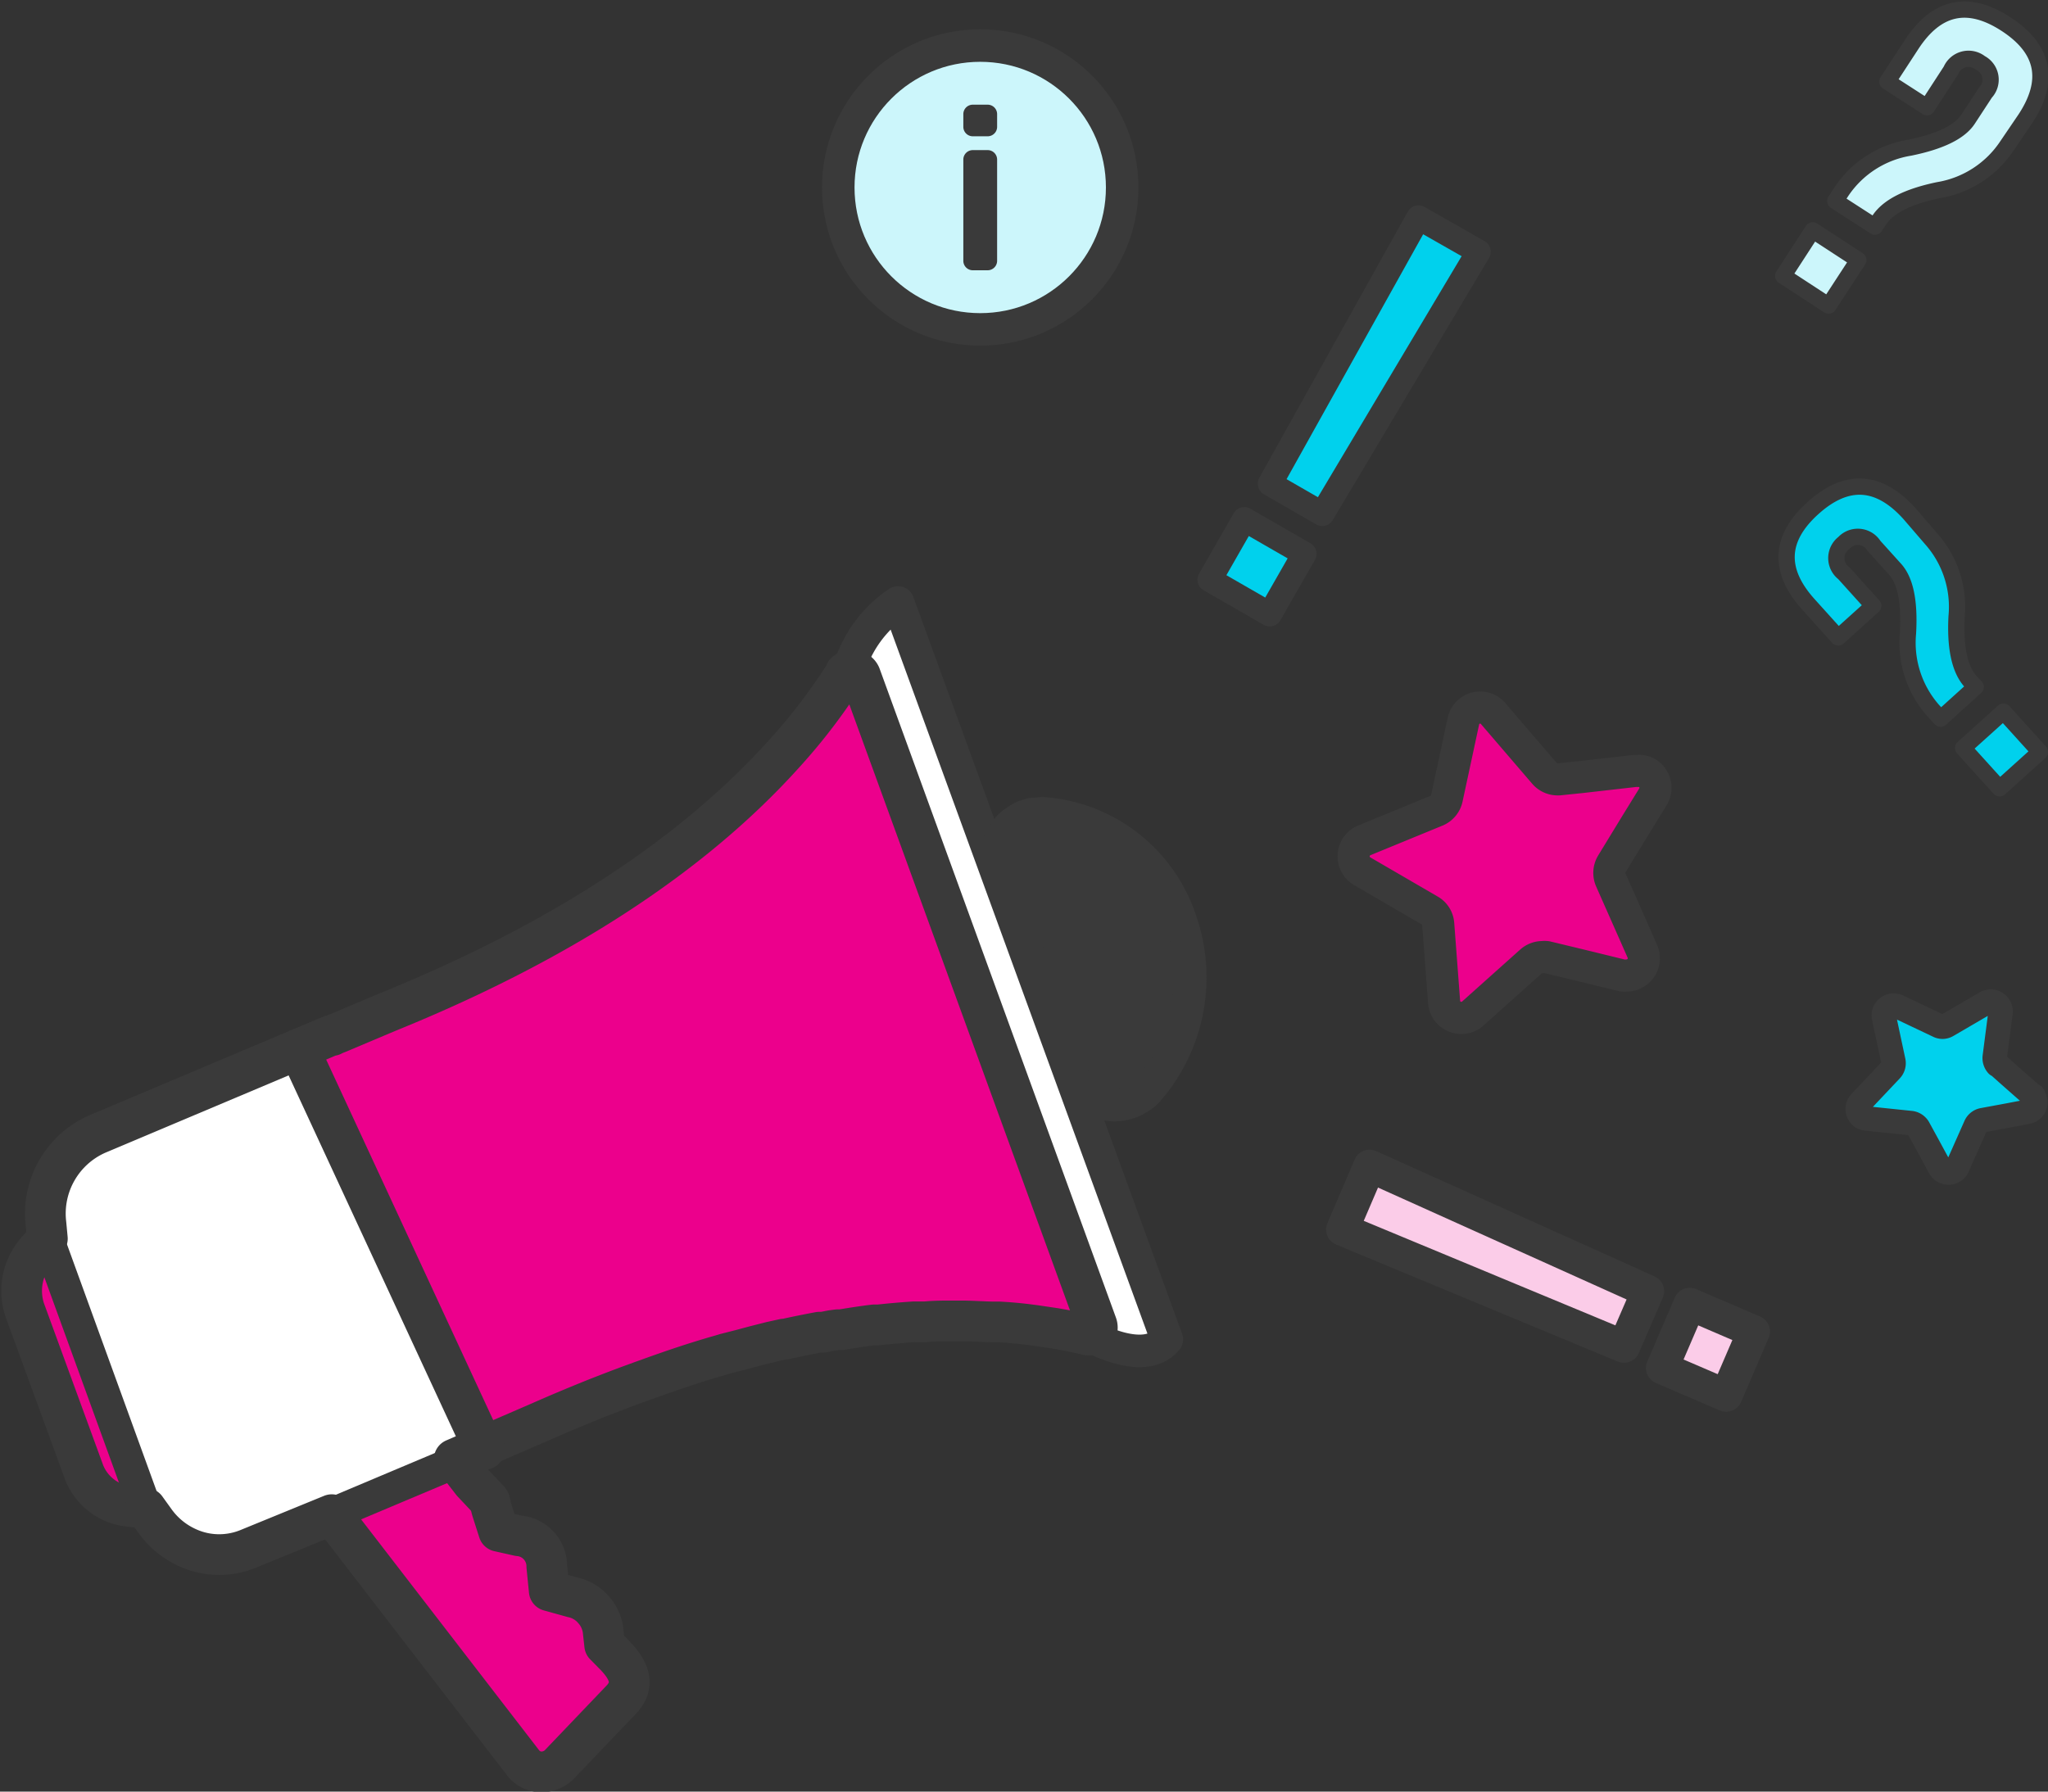 <?xml version="1.0" encoding="utf-8"?>
<svg xmlns="http://www.w3.org/2000/svg" id="Layer_1" data-name="Layer 1" viewBox="0 0 160 140">
  <rect x="0" y="0" width="160" height="140" fill="#333333" stroke="none"/>
  <defs>
    <style>.cls-1,.cls-7{fill:#fff;}.cls-1,.cls-10,.cls-11,.cls-12,.cls-13,.cls-14,.cls-2,.cls-3,.cls-4,.cls-5,.cls-6,.cls-8,.cls-9{stroke:#3a3a3a;stroke-linecap:round;stroke-linejoin:round;}.cls-1,.cls-12,.cls-14,.cls-9{stroke-width:2.54px;}.cls-10,.cls-12,.cls-13,.cls-2{fill:#ec008c;}.cls-2{stroke-width:0.64px;}.cls-11,.cls-3,.cls-4{fill:#00d1ed;}.cls-3{stroke-width:1.91px;}.cls-4,.cls-6{stroke-width:1.27px;}.cls-5{fill:#fbcce8;stroke-width:2.54px;}.cls-14,.cls-6{fill:#ccf6fb;}.cls-8{fill:none;}.cls-13,.cls-8{stroke-width:3.18px;}.cls-15,.cls-9{fill:#3a3a3a;}.cls-10{stroke-width:2.51px;}.cls-11{stroke-width:1.91px;}</style>
  </defs>
  <path class="cls-1" d="M85.16,104.4s4.24,2.43,6,.26l-21-57.58a9.57,9.57,0,0,0-3.87,5.34"/>
  <path class="cls-2" d="M36.9,115.84l1.27,1.35a.65.65,0,0,1,.09.13l0,.06c0,.08,0,.11.05.12a5.13,5.13,0,0,0,.16.63l.49,1.53,1.56.35a2.39,2.39,0,0,1,2.2,2.4l.19,1.9,1.84.51a2.94,2.94,0,0,1,1.59.93l.06.07a3,3,0,0,1,.73,1.73l.11,1,.68.69c1.39,1.38,1.6,2.47.68,3.51l-4.93,5.16a2,2,0,0,1-1.36.55,1.84,1.84,0,0,1-1.39-.64l-15-19.46L19.47,121a6,6,0,0,1-2.34.48,5.92,5.92,0,0,1-2.37-.49,6.33,6.33,0,0,1-2.65-2.13l-.72-1-1.21-.14a4.23,4.23,0,0,1-3.61-2.67L1.93,102.36a4.73,4.73,0,0,1,1-4.68l.77-.89-.11-1.17a6.79,6.79,0,0,1,4-7l18.25-7.7.11,0,.26-.13.15-.05,3.91-1.65C43.62,73.68,54,66.93,61.17,59a45.31,45.31,0,0,0,4.88-6.38l0-.07.23-.16.13-.05.27,0s.1,0,.21.11a.66.66,0,0,1,.33.33l18.47,50.73a.72.72,0,0,1,0,.47,1.21,1.21,0,0,1-.1.22.3.3,0,0,1-.08.07l-.1,0-.1.05-.16,0-.18,0h0c-.57-.14-1.2-.27-1.93-.41l-.62-.11-1.56-.23-.7-.09q-1-.12-2.07-.18l-.33,0c-.79,0-1.63-.07-2.57-.08h-.75c-.69,0-1.41,0-2.15.07l-.9,0c-.91.06-1.83.14-2.74.24l-.37,0c-.85.1-1.73.24-2.58.38l-.28,0-.45.06-.66.13-.3,0c-.86.16-1.76.34-2.66.54l-.11,0-1,.22-1.3.33-.52.14-.56.15-1.18.3-.26.08c-1.2.34-2.52.75-4,1.26l-.86.3-.34.12c-1,.36-2.12.76-3.21,1.18l-.29.11-1,.39c-1.7.68-3.15,1.29-4.55,1.91l-6.68,2.89Z"/>
  <path class="cls-3" d="M97.21,40.58l4.69,2.7L99.2,48l-4.69-2.7Zm18.3-20.91L103.3,40.15,99.22,37.8,110.82,17Z"/>
  <path class="cls-4" d="M150.86,42.09a8,8,0,0,1,2,6.08c-.13,2.43.24,4.13,1.09,5.08l.4.43-2.74,2.48-.61-.67a8,8,0,0,1-1.94-6c.14-2.44-.19-4.09-1-5l-1.66-1.84a1.48,1.48,0,0,0-2.35-.22l0,0a1.48,1.48,0,0,0,0,2.36l2.3,2.55-2.74,2.47-2.3-2.55q-3.62-4,.33-7.56t7.55.45Zm2.51,16.36,3.15-2.84,2.85,3.15-3.15,2.84Z"/>
  <path class="cls-5" d="M107,91.11l21.74,9.79-1.87,4.32-22-9.14Zm22.86,15.79,2.15-5,5,2.15-2.15,5Z"/>
  <path class="cls-6" d="M141.62,18l3.56,2.32-2.32,3.56-3.55-2.32Zm15.18-6.61a8,8,0,0,1-5.37,3.47q-3.59.75-4.63,2.36l-.32.49-3.1-2,.49-.75a7.94,7.94,0,0,1,5.33-3.42c2.39-.49,3.9-1.23,4.55-2.22l1.36-2.08a1.47,1.47,0,0,0-.39-2.32l0,0a1.49,1.49,0,0,0-2.3.58l-1.87,2.88-3.1-2,1.88-2.88q2.94-4.52,7.4-1.61t1.49,7.41Z"/>
  <path class="cls-7" d="M23.82,81.79s-17.24,7-18.19,8.15-2.54,3.38-2,5.68S11,116.94,11,116.94s.94,4.71,4.68,4.41,21.54-7.84,21.54-7.84Z"/>
  <path class="cls-8" d="M36.9,115.84l1.27,1.35a.65.65,0,0,1,.09.13l0,.06c0,.08,0,.11.05.12a5.13,5.13,0,0,0,.16.63l.49,1.53,1.56.35a2.39,2.39,0,0,1,2.2,2.4l.19,1.9,1.84.51a2.94,2.94,0,0,1,1.59.93l.06.07a3,3,0,0,1,.73,1.73l.11,1,.68.69c1.39,1.38,1.6,2.47.68,3.51l-4.93,5.16a2,2,0,0,1-1.36.55,1.84,1.84,0,0,1-1.39-.64l-15-19.46L19.47,121a6,6,0,0,1-2.34.48,5.92,5.92,0,0,1-2.37-.49,6.33,6.33,0,0,1-2.65-2.13l-.72-1-1.21-.14a4.23,4.23,0,0,1-3.61-2.67L1.93,102.36a4.73,4.73,0,0,1,1-4.68l.77-.89-.11-1.17a6.79,6.79,0,0,1,4-7l18.25-7.7.11,0,.26-.13.15-.05,3.91-1.65C43.62,73.68,54,66.93,61.17,59a45.31,45.31,0,0,0,4.88-6.38l0-.07.23-.16.13-.05.27,0s.1,0,.21.11a.66.66,0,0,1,.33.33l18.47,50.73a.72.72,0,0,1,0,.47,1.21,1.21,0,0,1-.1.22.3.3,0,0,1-.08.07l-.1,0-.1.05-.16,0-.18,0h0c-.57-.14-1.2-.27-1.93-.41l-.62-.11-1.56-.23-.7-.09q-1-.12-2.07-.18l-.33,0c-.79,0-1.63-.07-2.57-.08h-.75c-.69,0-1.41,0-2.15.07l-.9,0c-.91.06-1.83.14-2.74.24l-.37,0c-.85.1-1.73.24-2.58.38l-.28,0-.45.06-.66.13-.3,0c-.86.16-1.76.34-2.66.54l-.11,0-1,.22-1.3.33-.52.14-.56.15-1.18.3-.26.08c-1.2.34-2.52.75-4,1.26l-.86.3-.34.12c-1,.36-2.12.76-3.21,1.18l-.29.11-1,.39c-1.7.68-3.15,1.29-4.55,1.91l-6.68,2.89Z"/>
  <path class="cls-9" d="M92.18,71.77a12.24,12.24,0,0,0-10.61-8.21h-.21a2.47,2.47,0,0,0-.38.05h-.19l-.16,0a2.84,2.84,0,0,0-.47.15c-.1,0-.21.06-.31.11a4,4,0,0,0-.47.29l-.23.15a3.31,3.31,0,0,0-.58.6A3.49,3.49,0,0,0,78,66.15a3.38,3.38,0,0,0,.07,2.06l5.78,15.87a3.39,3.39,0,0,0,1.27,1.62,3.5,3.5,0,0,0,1.33.6,3.68,3.68,0,0,0,.66.06,3.55,3.55,0,0,0,1.76-.5,3.5,3.5,0,0,0,.83-.66A13.48,13.48,0,0,0,92.18,71.77Z"/>
  <path class="cls-10" d="M123.54,60.72h0l-1.75.18h-.14a1.36,1.36,0,0,1-1-.48l-4-4.66a1.31,1.31,0,0,0-1-.47,1.33,1.33,0,0,0-1.32,1.06l-1.29,6a1.37,1.37,0,0,1-.81,1l-5.65,2.32a1.35,1.35,0,0,0-.16,2.41l5.28,3.07a1.33,1.33,0,0,1,.66,1.06l.46,6.09a1.34,1.34,0,0,0,1.35,1.24,1.31,1.31,0,0,0,.89-.34l4.55-4.07a1.36,1.36,0,0,1,.9-.34,1.22,1.22,0,0,1,.32,0l2.7.65h0l3.23.79a1.24,1.24,0,0,0,.33,0,1.3,1.3,0,0,0,.67-.19,1.34,1.34,0,0,0,.55-1.7l-.55-1.25-1.92-4.34a1.38,1.38,0,0,1,.09-1.25l1.83-3,1.38-2.24a1.35,1.35,0,0,0-.31-1.75,1.21,1.21,0,0,0-.7-.27.5.5,0,0,0-.13,0h-.24Z"/>
  <path class="cls-11" d="M156.84,83.89h0l-.75-.67-.05,0a.82.82,0,0,1-.2-.62l.45-3.47a.77.77,0,0,0-1.15-.76l-3,1.75a.76.76,0,0,1-.35.11.73.73,0,0,1-.36-.08l-3.16-1.5a1,1,0,0,0-.43-.07.77.77,0,0,0-.38.17.76.76,0,0,0-.27.76l.73,3.42a.78.78,0,0,1-.2.69l-2.4,2.54a.77.77,0,0,0,0,1,.72.72,0,0,0,.48.24l3.48.36a.78.78,0,0,1,.49.25.58.58,0,0,1,.11.15l.76,1.39h0l.91,1.68.11.15a.75.75,0,0,0,.34.21.76.76,0,0,0,.93-.42l.32-.72,1.1-2.48a.77.77,0,0,1,.56-.44l2-.37,1.47-.28a.77.77,0,0,0,.51-.33.79.79,0,0,0,.12-.47.77.77,0,0,0-.16-.4.25.25,0,0,0,0-.07h0l-.06,0,0,0Z"/>
  <line class="cls-12" x1="35.45" y1="114.3" x2="25.91" y2="118.32"/>
  <line class="cls-13" x1="23.35" y1="81.98" x2="37.84" y2="113.26"/>
  <line class="cls-12" x1="3.72" y1="96.79" x2="11.39" y2="117.91"/>
  <circle class="cls-14" cx="76.58" cy="14.65" r="11.09"/>
  <path class="cls-15" d="M76,8.18h1.16a.74.74,0,0,1,.74.74v1a.74.74,0,0,1-.74.73H76a.74.74,0,0,1-.74-.73v-1A.74.74,0,0,1,76,8.18Zm0,3.55h1.16a.74.74,0,0,1,.74.73v7.93a.74.74,0,0,1-.74.73H76a.74.74,0,0,1-.74-.73V12.46A.74.74,0,0,1,76,11.73Z"/>
</svg>
